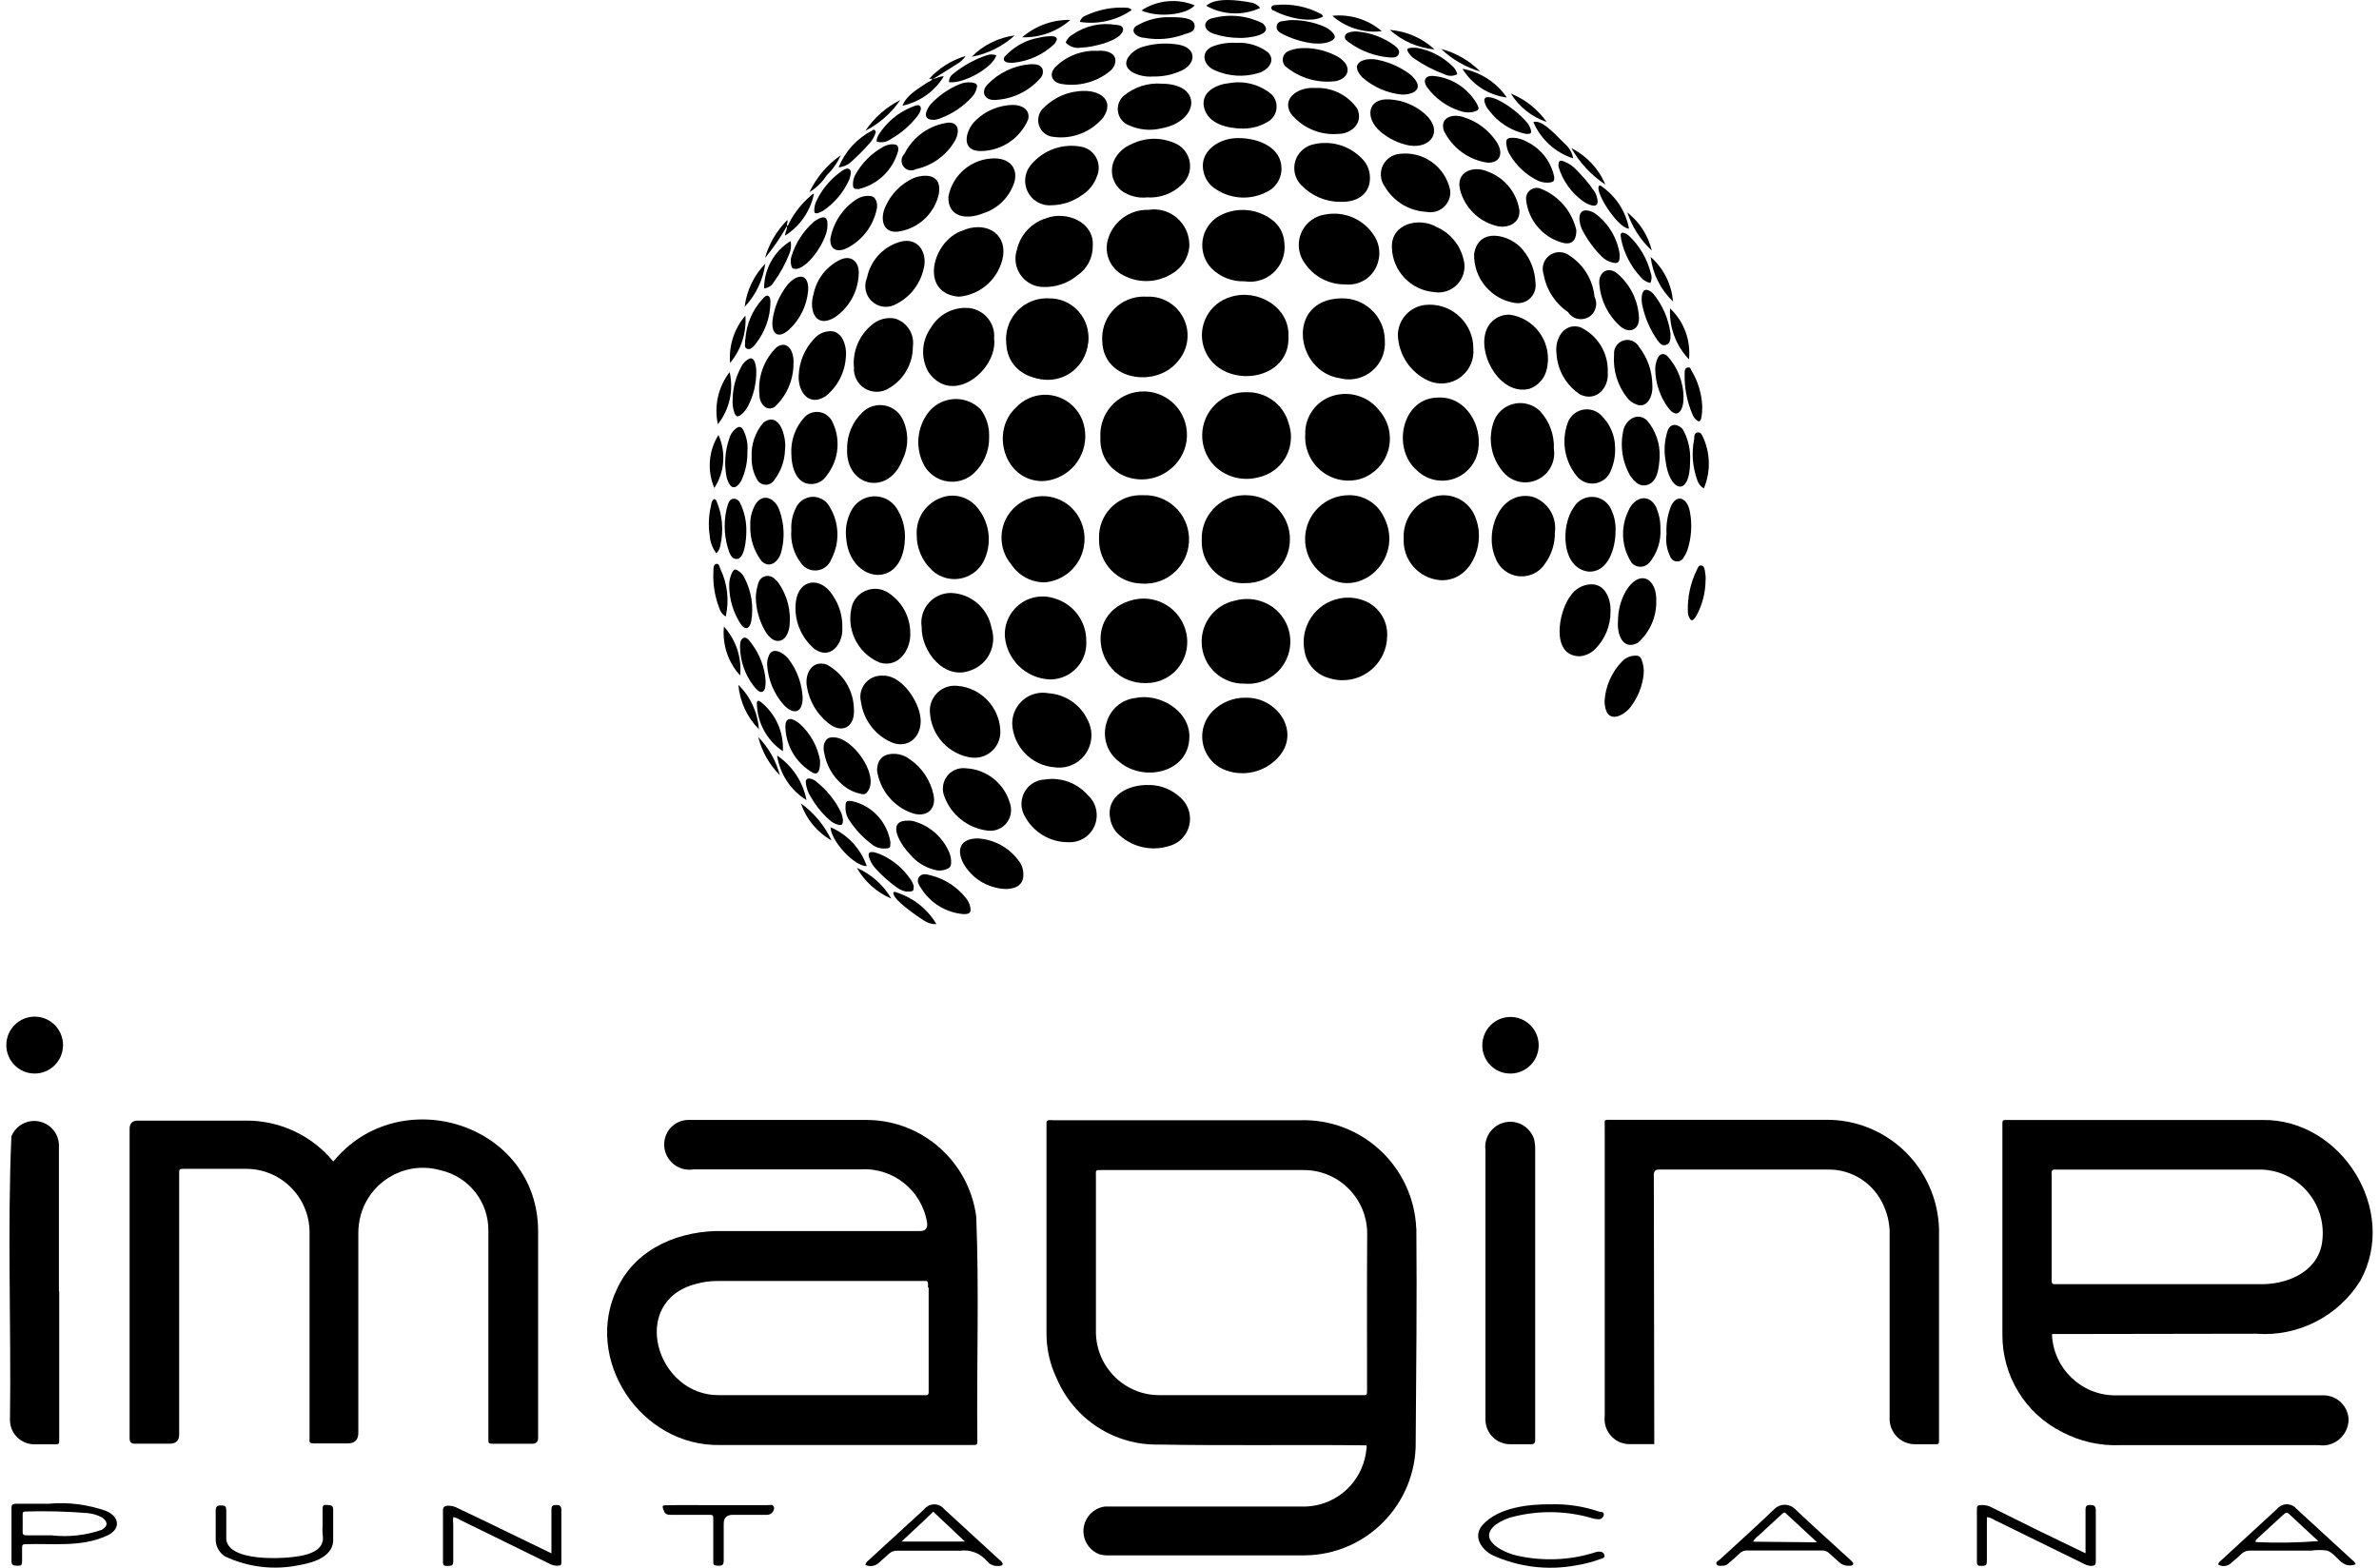 <svg width="176" height="116" viewBox="0 0 176 116" fill="none" xmlns="http://www.w3.org/2000/svg">
<path d="M88.906 39.963C88.837 38.2 90.204 36.712 91.959 36.643C92.048 36.64 92.137 36.64 92.226 36.643C94.014 36.663 95.45 38.134 95.43 39.93C95.411 41.725 93.945 43.166 92.157 43.147C90.471 43.256 89.018 41.97 88.909 40.28C88.903 40.174 88.903 40.069 88.906 39.966V39.963Z" fill="black"/>
<path d="M81.308 39.826C81.255 38.12 82.589 36.692 84.292 36.639C84.384 36.639 84.477 36.639 84.572 36.642C86.374 36.569 87.892 37.971 87.964 39.78C88.037 41.588 86.64 43.112 84.839 43.185C84.714 43.192 84.592 43.185 84.47 43.179C82.695 43.149 81.278 41.678 81.308 39.895C81.308 39.872 81.308 39.849 81.308 39.823V39.826Z" fill="black"/>
<path d="M92.19 29.023C93.662 28.961 94.976 29.936 95.348 31.364C95.882 32.958 95.029 34.687 93.441 35.223C93.326 35.263 93.204 35.295 93.086 35.319C91.92 35.63 90.678 35.295 89.825 34.443C88.606 33.163 88.649 31.133 89.924 29.91C90.533 29.324 91.35 29.004 92.193 29.02L92.19 29.023Z" fill="black"/>
<path d="M81.41 32.39C81.295 30.618 82.632 29.084 84.397 28.968C86.163 28.852 87.691 30.195 87.806 31.967C87.865 32.866 87.546 33.749 86.924 34.4C84.954 36.493 81.305 35.366 81.407 32.387L81.41 32.39Z" fill="black"/>
<path d="M92.088 50.583C90.382 50.639 88.952 49.293 88.9 47.58C88.85 46.076 89.884 44.753 91.353 44.443C92.104 44.231 92.908 44.291 93.619 44.614C95.19 45.322 95.892 47.17 95.187 48.748C94.647 49.958 93.405 50.692 92.091 50.586L92.088 50.583Z" fill="black"/>
<path d="M99.778 36.641C100.878 36.615 101.892 37.24 102.37 38.232C104.056 41.449 100.229 44.871 97.476 42.166C96.224 40.883 96.247 38.824 97.525 37.567C98.128 36.975 98.931 36.645 99.775 36.641H99.778Z" fill="black"/>
<path d="M87.832 47.444C87.869 49.028 86.683 50.37 85.115 50.526C81.107 50.912 79.849 45.272 83.926 44.362C85.669 43.986 87.388 45.096 87.763 46.846C87.806 47.041 87.829 47.242 87.836 47.444H87.832Z" fill="black"/>
<path d="M96.564 32.186C96.504 30.893 97.308 29.716 98.533 29.31C99.841 28.873 101.283 29.333 102.1 30.447C103.203 31.77 103.029 33.743 101.711 34.851C101.385 35.125 101.01 35.327 100.605 35.449C98.895 35.916 97.137 34.904 96.669 33.191C96.58 32.864 96.544 32.527 96.56 32.186H96.564Z" fill="black"/>
<path d="M95.319 24.909C95.431 27.511 92.43 28.466 90.471 27.398C89.041 26.631 88.501 24.849 89.265 23.414C89.637 22.717 90.27 22.198 91.027 21.976C92.987 21.328 95.434 22.694 95.319 24.909Z" fill="black"/>
<path d="M77.254 43.089C76.279 43.086 75.373 42.593 74.83 41.783C73.73 40.497 73.875 38.556 75.159 37.452C76.44 36.348 78.374 36.493 79.474 37.783C80.623 39.142 80.455 41.182 79.102 42.336C78.581 42.779 77.932 43.043 77.254 43.093V43.089Z" fill="black"/>
<path d="M77.116 35.597C74.32 35.597 73.233 31.947 75.156 30.161C76.266 28.958 78.133 28.885 79.332 29.999C79.648 30.294 79.895 30.651 80.06 31.051C80.732 32.763 79.892 34.698 78.186 35.372C77.844 35.508 77.481 35.584 77.116 35.6V35.597Z" fill="black"/>
<path d="M84.842 21.952C86.423 21.869 87.77 23.086 87.856 24.673C87.892 25.387 87.665 26.091 87.21 26.647C85.636 28.75 81.66 28.194 81.549 25.295C81.407 23.592 82.665 22.097 84.361 21.955C84.522 21.942 84.684 21.942 84.845 21.955L84.842 21.952Z" fill="black"/>
<path d="M102.623 47.103C102.581 48.931 101.069 50.376 99.248 50.33C98.931 50.324 98.619 50.271 98.319 50.171C97.37 49.92 96.659 49.13 96.507 48.158C96.155 46.372 97.314 44.637 99.093 44.283C99.63 44.177 100.186 44.207 100.71 44.369C101.902 44.723 102.696 45.853 102.623 47.096V47.103Z" fill="black"/>
<path d="M80.366 47.476C80.429 48.958 79.286 50.207 77.811 50.27C77.754 50.27 77.695 50.27 77.636 50.27C75.9 50.184 74.491 48.825 74.339 47.086C74.26 45.539 75.446 44.216 76.987 44.137C77.349 44.117 77.712 44.17 78.054 44.289C79.447 44.712 80.393 46.012 80.363 47.473L80.366 47.476Z" fill="black"/>
<path d="M99.201 22.078C100.927 22.008 102.38 23.357 102.449 25.086C102.449 25.116 102.449 25.149 102.449 25.179C102.571 26.65 101.481 27.94 100.018 28.062C99.722 28.088 99.422 28.062 99.132 27.986C95.813 27.497 95.111 22.177 99.201 22.074V22.078Z" fill="black"/>
<path d="M92.147 51.627C94.502 51.557 96.313 54.209 94.515 56.093C93.537 57.125 92.045 57.482 90.711 57.003C89.331 56.517 88.603 54.996 89.091 53.61C89.219 53.24 89.43 52.906 89.703 52.625C90.352 51.974 91.231 51.613 92.15 51.623L92.147 51.627Z" fill="black"/>
<path d="M103.845 39.79C103.803 38.587 104.481 37.476 105.568 36.97C106.777 36.286 108.311 36.715 108.993 37.929C109.092 38.108 109.171 38.296 109.227 38.494C109.882 40.369 108.772 43.044 106.566 42.928C104.952 42.812 103.737 41.41 103.849 39.79H103.845Z" fill="black"/>
<path d="M87.991 54.493C87.991 57.187 84.592 57.905 82.793 56.358C81.888 55.686 81.519 54.506 81.875 53.435C82.154 52.469 82.984 51.765 83.982 51.649C85.728 51.263 87.991 52.535 87.991 54.493Z" fill="black"/>
<path d="M106.428 29.412C108.443 29.342 109.655 31.448 109.362 33.267C109.138 34.745 107.765 35.76 106.293 35.535C105.743 35.453 105.232 35.198 104.834 34.814C102.93 33.201 103.701 29.402 106.431 29.415L106.428 29.412Z" fill="black"/>
<path d="M67.818 39.543C67.762 38.369 68.46 37.288 69.55 36.858C70.558 36.435 71.724 36.759 72.37 37.642C73.233 38.739 73.397 40.237 72.788 41.497C72.185 42.704 70.723 43.193 69.521 42.588C69.307 42.482 69.109 42.343 68.938 42.178C68.21 41.497 67.802 40.538 67.818 39.54V39.543Z" fill="black"/>
<path d="M92.111 20.814C91.175 20.857 90.266 20.503 89.608 19.835C88.675 18.827 88.735 17.253 89.736 16.317C89.93 16.139 90.148 15.99 90.388 15.881C91.574 15.319 92.97 15.444 94.034 16.212C94.62 16.612 94.983 17.263 95.019 17.974C95.19 19.376 94.199 20.652 92.802 20.827C92.572 20.857 92.338 20.854 92.107 20.817L92.111 20.814Z" fill="black"/>
<path d="M73.177 32.335C73.2 33.35 72.788 34.328 72.044 35.02C71.075 35.909 69.57 35.843 68.684 34.867C68.526 34.696 68.398 34.5 68.296 34.289C67.716 33.092 67.844 31.67 68.625 30.592C69.462 29.435 71.079 29.177 72.231 30.017C72.347 30.1 72.455 30.196 72.554 30.295C72.986 30.883 73.206 31.601 73.177 32.331V32.335Z" fill="black"/>
<path d="M87.991 18.12C87.964 19.003 87.477 19.81 86.709 20.246C85.54 20.98 84.061 20.98 82.892 20.246C82.092 19.717 81.71 18.735 81.941 17.803C82.293 16.434 83.544 15.489 84.954 15.528C86.38 15.297 87.724 16.269 87.954 17.701C87.977 17.839 87.987 17.982 87.987 18.12H87.991Z" fill="black"/>
<path d="M74.886 53.57C74.863 52.314 75.857 51.279 77.109 51.256C77.267 51.256 77.425 51.266 77.58 51.295C78.838 51.385 79.948 52.149 80.478 53.296C81.084 54.473 80.626 55.921 79.457 56.529C79.016 56.758 78.515 56.844 78.021 56.774C76.322 56.645 74.981 55.276 74.883 53.567L74.886 53.57Z" fill="black"/>
<path d="M109 25.831C109.092 27.14 108.11 28.278 106.806 28.37C106.421 28.397 106.035 28.331 105.68 28.172C104.336 27.564 103.457 26.238 103.414 24.76C103.447 23.629 104.3 22.697 105.42 22.564C107.191 22.369 108.785 23.656 108.98 25.434C108.993 25.567 109 25.699 109 25.828V25.831Z" fill="black"/>
<path d="M99.531 21.043C98.309 21.063 97.163 20.455 96.494 19.43C95.776 18.401 96.027 16.983 97.051 16.262C97.351 16.051 97.696 15.918 98.055 15.869C99.409 15.614 100.789 16.18 101.576 17.314C102.001 17.882 102.149 18.613 101.971 19.304C101.708 20.422 100.661 21.166 99.524 21.043H99.531Z" fill="black"/>
<path d="M68.18 46.353C68.022 45.153 68.865 44.048 70.064 43.893C70.265 43.867 70.473 43.87 70.674 43.9C72.031 44.085 73.114 45.126 73.358 46.482C73.773 47.765 73.094 49.147 71.83 49.596C69.87 50.38 68.138 48.208 68.184 46.356L68.18 46.353Z" fill="black"/>
<path d="M73.549 25.08C73.799 27.355 70.456 30.106 68.678 27.514C68.101 26.482 68.177 25.206 68.869 24.25C69.455 23.242 70.578 22.673 71.734 22.796C72.854 22.945 73.654 23.953 73.546 25.08H73.549Z" fill="black"/>
<path d="M80.844 18.19C80.857 19.063 80.432 19.883 79.711 20.372C79.009 20.954 78.12 21.262 77.208 21.235C76.058 21.235 75.126 20.296 75.126 19.139C75.126 18.924 75.159 18.709 75.225 18.504C75.472 17.373 76.315 16.464 77.422 16.14C78.838 15.594 80.956 16.391 80.844 18.187V18.19Z" fill="black"/>
<path d="M115.033 39.382C115.046 40.232 114.78 41.065 114.276 41.746C113.634 42.689 112.349 42.93 111.41 42.285C111.058 42.044 110.788 41.697 110.64 41.293C109.79 39.395 110.913 36.258 113.334 36.744C114.467 37.084 115.188 38.202 115.033 39.382Z" fill="black"/>
<path d="M85.089 58.084C85.936 58.107 86.746 58.447 87.355 59.039C88.205 59.809 88.271 61.125 87.503 61.978C87.23 62.283 86.877 62.498 86.482 62.6C85.234 62.993 83.871 62.709 82.879 61.849C82.494 61.542 82.23 61.106 82.141 60.623C81.779 58.894 83.456 58.008 85.086 58.087L85.089 58.084Z" fill="black"/>
<path d="M114.954 33.197C115.145 34.368 114.351 35.472 113.186 35.664C112.53 35.77 111.862 35.565 111.377 35.108C110.32 34.047 110.001 32.453 110.561 31.062C111.038 30.003 112.28 29.534 113.334 30.01C113.568 30.116 113.778 30.265 113.96 30.447C114.638 31.197 114.997 32.186 114.957 33.197H114.954Z" fill="black"/>
<path d="M102.973 18.316C102.903 16.53 105.001 16.041 106.302 16.805C107.28 17.241 108.005 18.104 108.262 19.146C108.568 20.168 107.995 21.245 106.977 21.556C106.698 21.642 106.401 21.662 106.111 21.612C104.379 21.48 103.025 20.058 102.973 18.316Z" fill="black"/>
<path d="M71.918 56.061C70.186 55.846 68.862 54.401 68.793 52.649C68.753 51.634 69.544 50.777 70.558 50.738C70.654 50.734 70.749 50.738 70.845 50.748C72.557 50.896 73.904 52.285 74.003 54.011C74.082 55.062 73.298 55.981 72.251 56.061C72.139 56.071 72.03 56.067 71.918 56.057V56.061Z" fill="black"/>
<path d="M91.646 10.218C93.072 10.218 94.818 10.889 94.805 12.493C94.805 13.243 94.36 13.921 93.672 14.222C92.493 14.817 91.086 14.738 89.98 14.017C89.548 13.766 89.229 13.359 89.084 12.88C88.564 11.187 90.25 10.175 91.643 10.218H91.646Z" fill="black"/>
<path d="M66.945 39.906C66.787 43.738 62.822 43.113 62.598 39.78C62.519 39.079 62.657 38.375 62.993 37.757C63.5 36.804 64.683 36.447 65.631 36.956C65.898 37.099 66.125 37.304 66.3 37.552C66.764 38.246 66.991 39.072 66.945 39.906Z" fill="black"/>
<path d="M111.684 23.282C113.482 23.53 114.737 25.193 114.49 26.998C114.48 27.078 114.464 27.16 114.447 27.24C114.322 27.941 113.834 28.519 113.166 28.764C111.104 29.3 109.418 26.489 109.882 24.681C110.073 23.841 110.828 23.256 111.684 23.282Z" fill="black"/>
<path d="M79.032 62.316C77.689 62.322 76.45 61.585 75.815 60.395C75.314 59.532 75.604 58.424 76.463 57.922C76.717 57.773 77.004 57.687 77.3 57.677C78.476 57.492 79.668 57.922 80.458 58.815C81.285 59.545 81.367 60.808 80.643 61.638C80.238 62.101 79.645 62.349 79.032 62.316Z" fill="black"/>
<path d="M62.667 33.174C62.667 32.169 63.075 31.207 63.8 30.513C64.528 29.789 65.704 29.792 66.428 30.526C66.56 30.658 66.672 30.814 66.758 30.979C67.238 31.941 67.238 33.075 66.758 34.037C65.727 36.732 62.532 36.038 62.67 33.174H62.667Z" fill="black"/>
<path d="M84.819 14.61C84.19 14.666 83.558 14.507 83.031 14.154C82.266 13.595 82.036 12.55 82.497 11.72C82.774 11.238 83.205 10.864 83.719 10.662C84.72 10.163 85.889 10.14 86.914 10.593C87.849 10.983 88.29 12.061 87.902 13C87.796 13.251 87.638 13.479 87.434 13.661C86.736 14.335 85.784 14.679 84.819 14.603V14.61Z" fill="black"/>
<path d="M70.92 21.952C67.976 21.69 68.974 17.825 71.171 17.075C72.768 16.357 74.431 17.131 74.217 18.907C73.947 20.563 72.587 21.819 70.92 21.955V21.952Z" fill="black"/>
<path d="M67.344 46.807C67.4 48.07 66.484 49.446 65.078 49.026C63.388 48.325 62.516 46.44 63.072 44.695C63.448 43.769 64.498 43.326 65.42 43.703C65.536 43.749 65.644 43.809 65.746 43.878C66.731 44.529 67.331 45.627 67.344 46.811V46.807Z" fill="black"/>
<path d="M99.155 14.936C98.075 14.936 97.041 14.497 96.29 13.72C95.582 13.025 95.572 11.888 96.264 11.18C96.465 10.975 96.712 10.82 96.982 10.731C98.332 10.331 99.791 10.721 100.766 11.742C101.076 12.047 101.273 12.447 101.332 12.88C101.504 14.302 100.45 14.983 99.159 14.936H99.155Z" fill="black"/>
<path d="M77.797 15.187C76.799 15.266 75.927 14.519 75.847 13.517C75.808 13.028 75.969 12.542 76.292 12.172C77.211 11.081 78.647 10.581 80.04 10.866C80.89 11.051 81.43 11.891 81.249 12.744C81.229 12.83 81.206 12.912 81.173 12.992C80.975 13.59 80.574 14.103 80.04 14.437C79.388 14.913 78.604 15.174 77.797 15.187Z" fill="black"/>
<path d="M67.535 25.65C67.535 26.956 66.823 28.156 65.677 28.777C64.864 29.23 63.836 28.936 63.382 28.116C63.227 27.835 63.155 27.518 63.174 27.197C63.066 25.994 63.556 24.813 64.488 24.046C64.959 23.63 65.595 23.454 66.211 23.57C67.107 23.838 67.67 24.724 67.535 25.65Z" fill="black"/>
<path d="M71.477 56.848C73.025 56.93 74.343 58.005 74.738 59.509C74.975 60.323 74.507 61.176 73.697 61.41C73.48 61.473 73.252 61.486 73.028 61.453C71.569 61.265 70.341 60.273 69.847 58.885C69.557 58.094 69.962 57.218 70.746 56.927C70.98 56.841 71.23 56.815 71.477 56.848Z" fill="black"/>
<path d="M113.597 20.94C113.693 21.661 113.189 22.326 112.471 22.421C112.346 22.438 112.217 22.438 112.092 22.418C110.317 22.154 109.016 20.603 109.056 18.801C109.372 16.721 111.773 17.369 112.659 18.484C113.235 19.175 113.564 20.038 113.597 20.94Z" fill="black"/>
<path d="M65.269 49.991C66.583 49.912 67.782 51.605 68.045 52.798C68.418 54.345 67.229 55.642 65.714 54.812C64.62 54.24 63.869 53.172 63.698 51.945C63.484 51.105 63.991 50.252 64.828 50.037C64.972 50.001 65.124 49.984 65.272 49.991H65.269Z" fill="black"/>
<path d="M105.532 15.677C104.25 15.611 103.088 14.903 102.439 13.789C101.952 13.105 102.11 12.153 102.791 11.663C103.002 11.511 103.246 11.419 103.503 11.389C105.268 11.148 106.921 12.321 107.287 14.074C107.373 14.887 106.786 15.611 105.976 15.697C105.828 15.713 105.676 15.707 105.532 15.677Z" fill="black"/>
<path d="M119.519 39.303C119.519 40.51 118.999 42.385 117.503 42.292C115.498 42.031 115.455 38.88 116.426 37.541C116.864 36.794 117.82 36.542 118.564 36.982C118.775 37.108 118.953 37.28 119.088 37.485C119.4 38.037 119.552 38.669 119.519 39.303Z" fill="black"/>
<path d="M119.486 33.187C119.503 33.742 119.397 34.291 119.18 34.8C118.903 35.568 118.06 35.968 117.296 35.69C117.039 35.597 116.812 35.435 116.644 35.22C115.751 34.123 115.498 32.631 115.975 31.299C116.252 30.512 117.108 30.096 117.895 30.373C118.149 30.462 118.373 30.618 118.547 30.823C119.16 31.454 119.496 32.307 119.486 33.187Z" fill="black"/>
<path d="M70.163 14.549C70.476 12.912 71.899 11.725 73.562 11.719C74.784 11.719 75.363 12.549 75.011 13.574C74.642 14.625 73.805 15.442 72.745 15.779C71.556 16.268 70.117 16.119 70.163 14.552V14.549Z" fill="black"/>
<path d="M65.486 22.702C64.643 22.669 63.984 21.958 64.017 21.108C64.024 20.92 64.067 20.735 64.139 20.563C64.386 19.306 65.299 18.291 66.517 17.914C67.933 17.458 68.691 18.744 68.305 19.994C68.035 21.065 67.324 21.965 66.346 22.474C66.086 22.629 65.786 22.709 65.486 22.702Z" fill="black"/>
<path d="M119.147 45.259C119.153 46.294 118.745 47.289 118.014 48.023C117.711 48.327 117.309 48.519 116.881 48.558C114.684 48.558 115.297 45.206 116.202 44.068C116.522 43.589 117.046 43.282 117.619 43.239C118.752 43.136 119.193 44.353 119.147 45.262V45.259Z" fill="black"/>
<path d="M118.943 27.555C119.035 28.693 118.106 29.738 116.927 29.205C115.873 28.531 115.211 27.387 115.149 26.137C115.014 25.079 115.692 23.862 116.894 24.203C118.192 24.801 119.002 26.124 118.943 27.555Z" fill="black"/>
<path d="M58.544 39.221C58.511 38.672 58.619 38.123 58.86 37.631C59.153 36.917 59.966 36.573 60.678 36.867C60.984 36.993 61.234 37.224 61.386 37.518C62.101 38.695 62.143 40.167 61.498 41.383C61.248 42.048 60.507 42.379 59.848 42.127C59.598 42.032 59.38 41.86 59.235 41.632C58.718 40.94 58.471 40.084 58.544 39.221Z" fill="black"/>
<path d="M91.999 9.515C90.866 9.515 89.338 9.197 89.064 7.901C88.85 6.764 90.049 6.231 90.955 6.149C92.055 5.954 93.181 6.248 94.047 6.956C94.561 7.451 94.578 8.271 94.083 8.787C94.037 8.837 93.988 8.88 93.932 8.923C93.359 9.306 92.684 9.511 91.995 9.515H91.999Z" fill="black"/>
<path d="M85.952 6.195C88.975 6.195 88.738 8.959 85.952 9.491C85.132 9.696 84.266 9.617 83.495 9.263C82.836 8.992 82.52 8.235 82.79 7.57C82.866 7.385 82.981 7.223 83.133 7.091C83.92 6.433 84.931 6.112 85.952 6.192V6.195Z" fill="black"/>
<path d="M58.544 33.608C58.484 32.589 58.843 31.591 59.542 30.843C60.042 30.351 60.846 30.358 61.337 30.86C61.416 30.939 61.481 31.029 61.538 31.128C62.219 32.427 62.078 34.008 61.175 35.165C60.859 35.681 60.24 35.929 59.657 35.767C58.807 35.529 58.547 34.391 58.547 33.608H58.544Z" fill="black"/>
<path d="M62.315 46.443C62.394 47.58 61.478 48.863 60.276 48.033C59.235 47.17 58.708 45.831 58.883 44.486C59.12 42.803 60.717 42.667 61.577 44.01C62.081 44.717 62.338 45.574 62.315 46.443Z" fill="black"/>
<path d="M97.275 6.512C98.507 6.439 99.689 7.011 100.4 8.023C100.898 9.067 100.005 9.911 98.984 9.911C97.637 10.016 96.326 9.448 95.483 8.386C94.782 7.17 96.198 6.419 97.272 6.512H97.275Z" fill="black"/>
<path d="M112.408 15.562C112.478 16.541 111.48 16.951 110.653 16.7C109.362 16.356 108.351 15.337 108.015 14.038C107.686 12.709 109 12.22 110.064 12.696C111.308 13.149 112.208 14.246 112.408 15.562Z" fill="black"/>
<path d="M80.244 6.727C81.456 6.727 82.441 7.467 81.627 8.681C80.728 9.775 79.325 10.324 77.926 10.126C77.247 10.063 76.75 9.458 76.812 8.776C76.842 8.459 76.994 8.165 77.234 7.957C78.034 7.16 79.118 6.717 80.248 6.73L80.244 6.727Z" fill="black"/>
<path d="M59.087 27.807C59.12 26.789 59.522 25.817 60.22 25.079C60.47 24.782 60.823 24.584 61.205 24.524C62.282 24.309 62.677 25.582 62.575 26.445C62.502 27.576 61.956 28.621 61.07 29.322C59.848 30.118 59.031 28.981 59.087 27.811V27.807Z" fill="black"/>
<path d="M64.887 57.029C64.887 56.064 65.476 55.733 66.27 55.78C66.645 55.809 67.004 55.948 67.301 56.176C68.207 56.795 68.839 57.74 69.066 58.815C69.293 59.952 68.467 60.531 67.423 60.144C66.072 59.648 65.101 58.454 64.887 57.029Z" fill="black"/>
<path d="M117.958 21.953C118.248 22.509 118.034 23.197 117.48 23.488C116.96 23.762 116.314 23.59 116.002 23.091C115.05 22.446 114.398 21.441 114.2 20.303C113.976 19.659 114.315 18.951 114.961 18.726C115.363 18.588 115.807 18.664 116.137 18.928C117.171 19.606 117.843 20.72 117.961 21.953H117.958Z" fill="black"/>
<path d="M72.416 62.041C73.562 62.134 74.616 62.706 75.314 63.622C75.584 63.936 75.726 64.343 75.709 64.759C75.709 65.771 74.576 65.897 73.763 65.701C72.735 65.49 71.843 64.855 71.306 63.949C70.683 62.812 71.092 62.005 72.416 62.038V62.041Z" fill="black"/>
<path d="M63.174 52.503C63.253 53.809 62.269 54.344 61.248 53.481C60.421 52.813 59.868 51.861 59.696 50.81C59.515 49.867 60.082 48.796 61.159 49.173C62.391 49.828 63.164 51.107 63.174 52.506V52.503Z" fill="black"/>
<path d="M69.485 14.073C69.481 14.235 69.455 14.397 69.406 14.549C69.027 15.882 67.924 16.88 66.563 17.118C65.318 17.356 65.068 16.209 65.509 15.277C65.915 14.361 66.632 13.623 67.538 13.197C68.355 12.856 69.554 12.856 69.485 14.073Z" fill="black"/>
<path d="M102.805 7.355C103.803 7.412 104.751 7.815 105.489 8.493C106.757 9.7 105.884 11.006 104.267 10.768C103.473 10.612 102.732 10.255 102.116 9.733C101.006 8.79 101.085 7.243 102.808 7.355H102.805Z" fill="black"/>
<path d="M63.527 20.303C63.474 21.573 62.828 22.747 61.781 23.464C60.378 24.35 59.812 23.021 60.184 21.771C60.411 20.624 61.182 19.658 62.245 19.179C63.072 18.862 63.593 19.473 63.527 20.303Z" fill="black"/>
<path d="M122.839 39.108C122.898 40.024 122.608 40.926 122.022 41.631C121.709 41.998 121.159 42.041 120.794 41.727C120.761 41.697 120.728 41.664 120.698 41.631C119.957 40.477 119.871 39.022 120.471 37.789C120.889 36.787 121.999 36.446 122.533 37.551C122.743 38.043 122.849 38.572 122.839 39.108Z" fill="black"/>
<path d="M122.783 33.834C122.727 34.608 122.648 35.769 121.719 35.914C121.199 35.97 120.869 35.574 120.586 35.174C120.04 34.205 119.852 33.071 120.066 31.98C120.178 31.127 121.107 30.422 121.844 31.104C122.49 31.861 122.826 32.836 122.783 33.831V33.834Z" fill="black"/>
<path d="M72.643 11.174C71.046 11.243 71.375 9.686 72.188 8.899C72.929 8.188 73.908 7.785 74.929 7.762C75.584 7.762 76.243 8.102 76.061 8.843C75.472 10.222 74.135 11.131 72.643 11.174Z" fill="black"/>
<path d="M119.7 45.942C119.7 45.178 119.894 44.428 120.267 43.76C121.265 42.067 122.612 42.738 122.533 44.556C122.529 45.707 122.035 46.798 121.172 47.559C120.085 48.16 119.608 46.967 119.7 45.945V45.942Z" fill="black"/>
<path d="M122.239 28.501C122.309 29.219 121.9 30.297 121.017 29.91C120.764 29.807 120.54 29.639 120.372 29.421C119.661 28.518 119.318 27.384 119.41 26.236C119.358 25.694 119.753 25.208 120.296 25.155C120.688 25.116 121.067 25.317 121.258 25.668C121.89 26.478 122.236 27.473 122.243 28.498L122.239 28.501Z" fill="black"/>
<path d="M112.906 14.823C112.837 14.39 113.13 13.98 113.561 13.91C113.723 13.884 113.891 13.91 114.039 13.983C115.346 14.519 116.308 15.659 116.621 17.041C116.621 17.825 116.249 18.179 115.488 17.928C114.088 17.501 113.077 16.281 112.906 14.823Z" fill="black"/>
<path d="M91.478 3.168C92.321 3.119 93.151 3.373 93.823 3.886C94.423 4.534 93.754 5.238 93.076 5.41C92.032 5.724 90.912 5.655 89.917 5.218C89.1 4.911 88.728 3.932 89.634 3.466C90.22 3.231 90.849 3.129 91.482 3.172L91.478 3.168Z" fill="black"/>
<path d="M55.507 38.895C55.477 38.29 55.639 37.695 55.971 37.189C56.594 36.428 57.42 36.997 57.671 37.781C58.013 38.733 58.066 39.768 57.819 40.75C57.684 41.444 57.015 42.148 56.357 41.533C55.774 40.783 55.471 39.847 55.507 38.895Z" fill="black"/>
<path d="M67.15 60.723C67.367 60.706 67.584 60.742 67.785 60.825C68.846 61.169 69.712 61.946 70.176 62.961C70.291 63.196 70.354 63.45 70.367 63.712C70.367 64.122 70.311 64.211 69.913 64.35C69.653 64.436 69.369 64.436 69.109 64.35C68.408 64.171 67.782 63.774 67.321 63.212C66.731 62.634 65.453 60.709 67.15 60.723Z" fill="black"/>
<path d="M55.609 33.835C55.556 32.902 55.866 31.986 56.469 31.276C57.704 30.353 58.201 32.413 58.076 33.289C58.05 34.116 57.76 34.913 57.249 35.564C57.009 35.895 56.548 35.967 56.222 35.726C56.123 35.653 56.047 35.561 55.994 35.452C55.721 34.959 55.586 34.4 55.609 33.838V33.835Z" fill="black"/>
<path d="M85.316 5.659C84.318 5.762 82.553 5.147 83.686 3.967C83.966 3.695 84.315 3.504 84.694 3.421C85.491 3.209 86.324 3.166 87.141 3.295C88.613 3.523 88.524 4.82 87.243 5.296C86.634 5.55 85.978 5.676 85.316 5.659Z" fill="black"/>
<path d="M61.679 54.56C63.049 54.56 64.986 57.231 64.251 58.471C64.08 58.755 63.968 58.812 63.652 58.732C63.178 58.627 62.736 58.408 62.361 58.094C61.617 57.479 61.123 56.616 60.968 55.661C60.918 55.456 60.918 55.241 60.968 55.036C61.139 54.639 61.274 54.547 61.682 54.56H61.679Z" fill="black"/>
<path d="M110.05 12.037C108.654 11.835 107.445 10.955 106.823 9.682C106.484 8.671 107.501 8.386 108.285 8.671C109.283 8.981 110.143 9.626 110.719 10.502C111.193 11.207 111.104 12.06 110.05 12.037Z" fill="black"/>
<path d="M55.915 44.205C55.925 43.841 55.991 43.481 56.106 43.137C56.212 42.757 56.604 42.532 56.982 42.638C57.111 42.674 57.226 42.743 57.318 42.843C57.424 42.922 57.516 43.018 57.592 43.127C58.247 44.062 58.537 45.206 58.408 46.344C58.227 47.594 57.276 47.812 56.63 46.731C56.179 45.967 55.932 45.097 55.915 44.208V44.205Z" fill="black"/>
<path d="M118.706 51.879C118.771 50.784 119.226 49.746 119.987 48.956C120.254 48.665 120.636 48.503 121.027 48.513C121.209 48.499 121.38 48.612 121.436 48.787C121.584 49.148 121.64 49.538 121.594 49.925C121.502 50.748 121.199 51.531 120.711 52.199C120.487 52.537 120.168 52.801 119.792 52.96C118.966 53.277 118.715 52.573 118.706 51.879Z" fill="black"/>
<path d="M96.573 3.557C97.318 3.57 98.052 3.745 98.724 4.069C99.024 4.195 99.287 4.39 99.495 4.638C100.061 5.398 99.347 6.013 98.576 6.027C97.305 6.126 96.046 5.716 95.075 4.889C94.818 4.598 94.844 4.152 95.134 3.894C95.207 3.831 95.289 3.782 95.381 3.752C95.76 3.606 96.165 3.54 96.57 3.56L96.573 3.557Z" fill="black"/>
<path d="M58.702 26.909C58.702 28.119 58.201 29.276 57.319 30.103C56.683 30.5 56.185 29.828 56.185 29.227C56.044 27.914 56.512 26.611 57.453 25.692C58.326 25.09 58.768 26.102 58.699 26.909H58.702Z" fill="black"/>
<path d="M81.193 3.762C81.917 3.682 82.836 4 82.415 4.899C82.322 5.071 82.191 5.22 82.029 5.332C81.045 6.093 79.79 6.413 78.565 6.218C77.863 6.116 77.547 5.537 78.067 4.969C78.894 4.142 80.027 3.706 81.193 3.762Z" fill="black"/>
<path d="M61.432 17.667C61.639 16.494 62.315 15.455 63.299 14.791C63.593 14.582 63.948 14.477 64.307 14.496C64.828 14.496 64.953 15.065 64.861 15.475C64.604 16.715 63.8 17.773 62.674 18.352C62.018 18.682 61.392 18.543 61.429 17.671L61.432 17.667Z" fill="black"/>
<path d="M118.32 21.044C118.218 20.089 119.035 19.636 119.736 20.317C120.662 21.143 121.212 22.314 121.255 23.557C121.255 24.456 120.484 24.694 119.862 24.136C118.972 23.342 118.419 22.234 118.32 21.044Z" fill="black"/>
<path d="M70.196 9.072C71.115 9.072 70.92 10.05 70.558 10.559C69.926 11.561 68.918 12.266 67.762 12.514C67.419 12.709 66.985 12.59 66.79 12.246C66.629 11.961 66.682 11.604 66.915 11.376C67.554 10.1 68.79 9.234 70.199 9.068L70.196 9.072Z" fill="black"/>
<path d="M59.38 51.617C59.38 52.754 58.725 52.946 57.964 52.139C57.246 51.316 56.821 50.275 56.752 49.183C56.742 48.988 56.772 48.797 56.844 48.615C57.081 47.762 57.977 48.284 58.339 48.764C58.965 49.587 59.331 50.582 59.38 51.617Z" fill="black"/>
<path d="M103.743 7.002C102.643 6.9 101.606 6.45 100.776 5.716C99.722 4.579 101.049 4.192 102.044 4.453C102.818 4.625 103.549 4.952 104.194 5.409C104.408 5.554 104.593 5.739 104.738 5.954C105.248 6.715 104.366 7.012 103.74 6.999L103.743 7.002Z" fill="black"/>
<path d="M59.789 21.496C59.693 22.594 59.199 23.619 58.395 24.373C57.49 25.193 57.002 24.611 57.174 23.553C57.309 22.683 57.658 21.863 58.191 21.166C58.827 20.313 59.855 20.061 59.789 21.496Z" fill="black"/>
<path d="M76.233 4.75C76.585 4.75 76.948 4.75 77.116 5.081C77.204 5.335 77.139 5.62 76.944 5.808C76.078 6.783 74.85 7.359 73.545 7.398C72.831 7.398 72.547 6.797 73.048 6.261C73.888 5.382 75.021 4.843 76.23 4.75H76.233Z" fill="black"/>
<path d="M123.29 39.486C123.257 38.884 123.336 38.282 123.527 37.714C123.899 36.487 124.808 36.702 125.022 37.872C125.2 38.821 125.134 39.8 124.831 40.716C124.766 40.898 124.677 41.066 124.571 41.228C124.443 41.503 124.12 41.618 123.85 41.493C123.735 41.44 123.642 41.344 123.586 41.228C123.313 40.693 123.211 40.084 123.293 39.489L123.29 39.486Z" fill="black"/>
<path d="M125.036 34.106C125.036 36.903 123.471 36.38 123.211 34.036C123.089 33.316 123.145 32.572 123.369 31.877C123.596 31.239 124.186 31.388 124.502 31.775C124.894 32.486 125.078 33.292 125.036 34.106Z" fill="black"/>
<path d="M111.977 10.194C112.333 10.214 112.678 10.32 112.985 10.502C113.969 10.988 114.691 11.887 114.954 12.958C115.046 13.392 114.954 13.481 114.546 13.514C114.22 13.53 113.897 13.451 113.617 13.286C112.83 12.866 112.171 12.238 111.713 11.467C111.582 11.266 111.496 11.037 111.463 10.796C111.371 10.297 111.473 10.181 111.974 10.194H111.977Z" fill="black"/>
<path d="M65.872 62.317C65.872 62.727 65.872 62.773 65.43 62.783C65.088 62.793 64.755 62.681 64.492 62.466C63.843 61.98 63.283 61.385 62.838 60.703C62.621 60.393 62.522 60.012 62.555 59.636C62.555 59.282 62.657 59.225 63.019 59.272C64.505 59.599 65.638 60.809 65.875 62.32L65.872 62.317Z" fill="black"/>
<path d="M119.825 18.814C119.825 19.234 119.825 19.565 119.315 19.429C119.012 19.367 118.732 19.218 118.511 18.996C117.935 18.424 117.448 17.763 117.072 17.042C116.822 16.586 116.608 15.462 117.434 15.574C117.681 15.607 117.912 15.71 118.103 15.868C119.035 16.589 119.654 17.644 119.825 18.814Z" fill="black"/>
<path d="M71.25 67.635C70.012 67.522 68.892 66.855 68.203 65.816C68.012 65.532 67.762 65.191 67.999 64.884C68.236 64.576 68.589 64.702 68.905 64.781C69.913 65.043 70.805 65.625 71.454 66.441C71.622 66.64 71.737 66.878 71.784 67.136C71.885 67.592 71.625 67.648 71.25 67.635Z" fill="black"/>
<path d="M124.548 29.478C124.548 30.298 124.117 31.114 123.415 30.172C122.806 29.345 122.47 28.347 122.454 27.319C122.454 26.852 122.691 25.864 123.313 26.307C124.117 27.163 124.561 28.301 124.548 29.478Z" fill="black"/>
<path d="M106.111 5.625C107.429 5.764 108.598 6.531 109.26 7.682C109.474 8.079 109.418 8.171 108.977 8.284C108.674 8.343 108.364 8.327 108.071 8.227C107.08 7.926 106.21 7.311 105.591 6.475C105.196 5.906 105.489 5.553 106.111 5.622V5.625Z" fill="black"/>
<path d="M58.102 53.789C58.102 52.949 58.669 53.151 59.143 53.538C59.947 54.252 60.483 55.217 60.671 56.279C60.671 56.642 60.671 57.416 60.151 57.188C58.919 56.497 58.142 55.204 58.102 53.789Z" fill="black"/>
<path d="M63.514 13.993C63.174 13.993 63.105 13.924 63.105 13.653C63.095 13.412 63.151 13.173 63.263 12.959C63.747 12.069 64.472 11.338 65.358 10.856C65.542 10.753 65.746 10.694 65.957 10.674C66.366 10.674 66.501 10.753 66.445 11.163C66.059 12.578 64.933 13.666 63.51 13.993H63.514Z" fill="black"/>
<path d="M91.716 2.805C91.09 2.808 90.467 2.713 89.868 2.521C89.68 2.471 89.509 2.382 89.357 2.26C88.939 1.886 89.265 1.397 89.743 1.337C90.971 1.016 92.275 1.155 93.412 1.724C94.386 2.623 92.177 2.838 91.712 2.805H91.716Z" fill="black"/>
<path d="M86.62 1.271C87.164 1.271 88.307 1.271 88.376 1.84C88.445 2.409 87.912 2.418 87.605 2.544C86.66 2.895 85.639 2.981 84.648 2.795C84.252 2.795 83.571 2.422 83.992 1.965C84.779 1.476 85.695 1.235 86.62 1.271Z" fill="black"/>
<path d="M55.293 33.411C55.309 34.079 55.184 34.74 54.931 35.355C54.796 35.742 54.331 36.4 53.969 35.832C53.86 35.65 53.781 35.448 53.742 35.24C53.571 34.314 53.64 33.358 53.946 32.466C54.022 32.185 54.18 31.93 54.401 31.738C54.694 31.51 54.832 31.533 55.013 31.864C55.244 32.347 55.339 32.879 55.296 33.411H55.293Z" fill="black"/>
<path d="M55.214 39.36C55.214 39.817 55.102 41.397 54.489 41.361C54.196 41.361 54.058 41.109 53.956 40.871C53.59 39.863 53.515 38.772 53.742 37.72C53.834 37.413 53.89 36.923 54.285 36.9C54.486 36.9 54.667 37.023 54.75 37.208C55.076 37.876 55.237 38.613 55.214 39.357V39.36Z" fill="black"/>
<path d="M61.215 16.735C61.215 17.678 59.914 19.724 58.949 19.896C58.688 19.896 58.596 19.896 58.54 19.645C58.484 19.437 58.484 19.215 58.54 19.007C58.843 17.992 59.429 17.086 60.227 16.392C60.803 15.982 61.281 15.879 61.211 16.732L61.215 16.735Z" fill="black"/>
<path d="M69.063 8.866C68.203 8.866 68.487 8.195 68.836 7.728C69.432 7.087 70.16 6.578 70.963 6.241C71.263 6.112 71.592 6.062 71.915 6.105C72.3 6.184 72.347 6.277 72.221 6.641C72.159 6.842 72.05 7.024 71.905 7.176C71.283 7.864 70.505 8.393 69.639 8.724C69.458 8.81 69.261 8.859 69.063 8.872V8.866Z" fill="black"/>
<path d="M95.658 1.486C96.435 1.492 97.206 1.651 97.924 1.952C98.194 2.061 98.434 2.233 98.625 2.451C98.816 2.712 98.796 2.838 98.523 3.007C97.594 3.529 95.839 3.007 94.943 2.55C94.706 2.415 94.376 2.276 94.456 1.902C94.535 1.529 94.874 1.585 95.134 1.529C95.305 1.499 95.48 1.482 95.654 1.482L95.658 1.486Z" fill="black"/>
<path d="M53.946 43.374C53.933 43.017 54.012 42.66 54.173 42.339C54.298 42.111 54.387 42.088 54.605 42.227C54.812 42.356 54.977 42.541 55.079 42.762C55.593 43.748 55.767 44.875 55.576 45.969C55.484 46.436 55.214 46.687 54.852 46.254C54.275 45.404 53.962 44.406 53.946 43.377V43.374Z" fill="black"/>
<path d="M54.206 29.478C54.222 28.684 54.43 27.904 54.806 27.203C54.914 26.949 55.102 26.734 55.339 26.588C55.849 26.258 55.952 27.144 55.952 27.488C55.958 28.393 55.741 29.29 55.316 30.09C55.194 30.318 55.029 30.52 54.828 30.681C54.578 30.873 54.476 30.853 54.341 30.579C54.216 30.225 54.17 29.848 54.206 29.475V29.478Z" fill="black"/>
<path d="M123.586 24.694C123.586 25.081 123.586 25.398 123.27 25.514C122.954 25.63 122.783 25.388 122.625 25.183C122.071 24.396 121.686 23.5 121.492 22.558C121.357 21.933 121.492 20.977 122.286 21.705C122.994 22.558 123.445 23.596 123.586 24.694Z" fill="black"/>
<path d="M78.838 3.146C78.937 2.888 79.124 2.674 79.371 2.545C80.3 1.903 81.443 1.652 82.553 1.84C82.744 1.84 83.027 1.897 83.087 2.102C83.179 3.001 80.686 3.533 79.984 3.523C79.562 3.603 79.134 3.46 78.841 3.15L78.838 3.146Z" fill="black"/>
<path d="M100.358 2.329C101.362 2.402 102.327 2.756 103.144 3.351C103.348 3.5 103.585 3.705 103.483 3.989C103.381 4.274 103.065 4.264 102.814 4.25C101.744 4.168 100.72 3.794 99.847 3.169C99.666 3.044 99.429 2.895 99.508 2.634C99.587 2.372 100.061 2.326 100.358 2.326V2.329Z" fill="black"/>
<path d="M56.64 50.376C56.64 50.67 56.64 51.08 56.403 51.183C56.166 51.285 55.915 50.955 55.734 50.727C55.122 49.923 54.776 48.944 54.749 47.929C54.749 47.668 54.749 47.304 55 47.202C55.25 47.099 55.441 47.407 55.589 47.599C56.202 48.402 56.568 49.364 56.643 50.373L56.64 50.376Z" fill="black"/>
<path d="M67.06 65.975C66.79 65.926 66.54 65.813 66.323 65.645C65.743 65.231 65.21 64.755 64.739 64.223C64.544 64.005 64.396 63.75 64.307 63.472C64.08 62.834 64.748 63.062 65.101 63.198C66.02 63.592 66.807 64.243 67.367 65.073C67.469 65.218 67.545 65.38 67.594 65.549C67.604 65.913 67.604 65.982 67.06 65.969V65.975Z" fill="black"/>
<path d="M62.361 60.675C62.361 61.029 62.268 61.095 61.975 61.016C61.745 60.947 61.531 60.828 61.353 60.662C60.724 60.1 60.207 59.426 59.825 58.672C59.706 58.421 59.634 58.153 59.611 57.875C59.611 57.386 60.233 57.66 60.437 57.875C61.201 58.487 61.817 59.264 62.239 60.15C62.301 60.318 62.344 60.494 62.364 60.672L62.361 60.675Z" fill="black"/>
<path d="M118.195 14.914C118.195 15.493 117.401 15.096 117.154 14.914C116.259 14.29 115.603 13.374 115.297 12.322C115.297 11.879 115.366 11.8 115.784 11.982C116.025 12.081 116.245 12.22 116.44 12.392C116.983 12.904 117.474 13.473 117.902 14.085C118.077 14.329 118.179 14.617 118.195 14.914Z" fill="black"/>
<path d="M112.906 9.912C111.802 9.69 110.824 9.065 110.152 8.159C110.021 8.011 109.919 7.835 109.859 7.647C109.609 6.929 110.449 7.227 110.811 7.386C111.625 7.796 112.349 8.361 112.952 9.045C113.077 9.191 113.176 9.363 113.235 9.545C113.324 9.852 113.281 9.918 112.906 9.908V9.912Z" fill="black"/>
<path d="M74.919 4.647C74.691 4.647 74.352 4.647 74.273 4.442C74.194 4.237 74.444 4.078 74.589 3.93C75.215 3.335 76.005 2.938 76.855 2.792C77.152 2.716 77.455 2.677 77.761 2.68C77.909 2.68 78.067 2.68 78.156 2.806C78.245 2.931 78.1 3.1 78.021 3.239C77.175 4.049 76.081 4.545 74.919 4.647Z" fill="black"/>
<path d="M55.145 25.09C55.217 23.986 55.665 22.938 56.413 22.121C56.525 22.008 56.65 21.836 56.808 21.883C56.966 21.929 56.999 22.167 56.999 22.339C56.989 23.486 56.591 24.597 55.866 25.49C55.718 25.672 55.514 25.91 55.267 25.807C55.016 25.705 55.155 25.411 55.118 25.192L55.142 25.09H55.145Z" fill="black"/>
<path d="M60.243 15.561C60.243 15.33 60.292 15.098 60.391 14.89C60.79 14.037 61.399 13.296 62.157 12.741C62.361 12.582 62.654 12.377 62.848 12.526C63.039 12.675 62.904 13.015 62.848 13.244C62.433 14.199 61.755 15.019 60.889 15.598C60.675 15.71 60.197 15.971 60.243 15.565V15.561Z" fill="black"/>
<path d="M122.091 20.94C121.811 20.877 121.558 20.722 121.376 20.497C120.655 19.72 120.158 18.761 119.937 17.723C119.937 17.574 119.845 17.383 119.937 17.267C120.029 17.154 120.151 17.267 120.253 17.267C120.352 17.32 120.441 17.386 120.527 17.459C121.304 18.202 121.857 19.151 122.124 20.2C122.22 20.441 122.206 20.709 122.091 20.94Z" fill="black"/>
<path d="M64.851 10.479C64.854 10.274 64.923 10.075 65.042 9.91C65.612 9.031 66.432 8.346 67.397 7.943C67.611 7.863 67.917 7.691 68.065 7.85C68.213 8.009 68.065 8.326 67.894 8.554C67.364 9.255 66.695 9.837 65.934 10.27C65.625 10.512 65.22 10.588 64.847 10.475L64.851 10.479Z" fill="black"/>
<path d="M126.053 36.142C125.82 36.007 125.645 35.789 125.566 35.528C125.21 34.549 125.131 33.491 125.339 32.469C125.339 32.297 125.339 32.026 125.599 31.993C125.859 31.96 125.915 32.221 126.017 32.403C126.544 33.59 126.554 34.946 126.05 36.142H126.053Z" fill="black"/>
<path d="M126.178 42.95C126.172 43.846 125.945 44.729 125.523 45.519C125.411 45.701 125.184 46.111 125.003 45.747C124.91 45.592 124.864 45.416 124.868 45.235C124.835 44.18 125.062 43.135 125.523 42.186C125.602 42.038 125.658 41.799 125.875 41.846C126.09 41.892 126.103 42.097 126.136 42.279C126.178 42.5 126.195 42.725 126.182 42.95H126.178Z" fill="black"/>
<path d="M57.921 55.585C56.729 54.791 56.008 53.452 55.994 52.014C55.994 51.809 56.153 51.822 56.288 51.944C57.388 52.821 57.993 54.176 57.918 55.581L57.921 55.585Z" fill="black"/>
<path d="M107.811 5.491C107.511 5.649 107.149 5.649 106.849 5.491C106.072 5.206 105.334 4.823 104.652 4.353C104.474 4.241 104.323 4.089 104.211 3.91C104.04 3.636 104.086 3.557 104.425 3.537C104.554 3.527 104.682 3.527 104.81 3.537C105.815 3.712 106.744 4.195 107.472 4.912C107.64 5.068 107.758 5.269 107.811 5.491Z" fill="black"/>
<path d="M125.931 30.083C125.931 30.367 125.931 31.425 125.559 31.118C125.414 31.016 125.299 30.873 125.23 30.708C124.805 29.739 124.601 28.685 124.631 27.627C124.631 27.455 124.631 27.23 124.858 27.193C125.085 27.157 125.062 27.296 125.118 27.385C125.615 28.199 125.895 29.128 125.935 30.08L125.931 30.083Z" fill="black"/>
<path d="M73.707 4.092C73.457 4.991 71.329 6.208 70.206 6.082C70.199 5.838 70.314 5.609 70.512 5.467C71.25 4.862 72.09 4.396 72.992 4.092C73.223 4.006 73.476 4.006 73.707 4.092Z" fill="black"/>
<path d="M56.528 21.337C56.528 19.906 57.272 18.58 58.488 17.836C58.553 18.153 58.524 18.481 58.395 18.778C58.109 19.516 57.727 20.21 57.262 20.848C57.117 21.129 56.841 21.314 56.525 21.337H56.528Z" fill="black"/>
<path d="M89.236 0.428C89.937 -0.22 91.627 0.018 92.496 0.177C92.786 0.213 93.049 0.359 93.234 0.587C91.953 1.179 90.467 1.119 89.236 0.428Z" fill="black"/>
<path d="M52.994 40.941C52.711 40.564 52.543 40.114 52.507 39.645C52.395 38.907 52.424 38.154 52.599 37.426C52.599 37.244 52.77 36.699 52.994 37.039C53.439 38.071 53.547 39.218 53.3 40.312C53.277 40.551 53.169 40.772 52.994 40.937V40.941Z" fill="black"/>
<path d="M53.152 32.185C53.725 33.459 53.61 34.94 52.846 36.107C52.303 34.827 52.414 33.363 53.152 32.185Z" fill="black"/>
<path d="M84.444 0.772C85.616 0.002 87.092 -0.137 88.386 0.395C87.763 1.113 85.623 1.328 84.444 0.769V0.772Z" fill="black"/>
<path d="M53.686 45.625C53.455 45.476 53.287 45.251 53.211 44.987C52.872 44.107 52.724 43.165 52.78 42.223C52.78 42.031 52.78 41.766 52.994 41.723C53.208 41.68 53.221 41.951 53.3 42.11C53.821 43.205 53.959 44.441 53.686 45.625Z" fill="black"/>
<path d="M61.442 61.211C62.703 61.743 63.678 62.791 64.126 64.087C63.23 64.111 61.498 62.279 61.442 61.211Z" fill="black"/>
<path d="M97.878 1.226C96.995 1.748 95.115 1.282 94.265 0.793C94.163 0.793 94.028 0.69 94.051 0.555C94.074 0.419 94.222 0.373 94.344 0.373C95.516 0.247 96.702 0.482 97.743 1.044C97.812 1.084 97.861 1.15 97.878 1.226Z" fill="black"/>
<path d="M116.384 11.719C115.063 11.292 113.989 10.314 113.439 9.034C114.118 8.773 115.353 10.284 115.85 10.717C116.13 10.985 116.318 11.335 116.384 11.719Z" fill="black"/>
<path d="M53.106 31.388C52.816 30.036 53.136 28.628 53.979 27.533C54.288 28.886 53.969 30.304 53.106 31.388Z" fill="black"/>
<path d="M123.55 22.814C124.578 23.783 125.098 25.178 124.953 26.59C123.985 25.582 123.478 24.213 123.55 22.814Z" fill="black"/>
<path d="M120.517 16.917C119.779 16.917 118.251 14.642 118.251 13.915C118.251 13.766 118.33 13.664 118.455 13.766C119.532 14.5 120.273 15.634 120.517 16.917Z" fill="black"/>
<path d="M83.732 0.736C82.612 1.513 81.239 1.827 79.892 1.622C79.941 1.404 80.099 1.229 80.31 1.156C81.278 0.7 82.346 0.498 83.413 0.577C83.534 0.591 83.646 0.647 83.729 0.736H83.732Z" fill="black"/>
<path d="M69.267 68.386C68.951 68.389 68.638 68.3 68.371 68.125C67.963 67.864 65.915 66.498 66.106 66.022C66.162 65.982 66.231 65.982 66.287 66.022C67.509 66.399 68.556 67.206 69.231 68.297C69.244 68.326 69.257 68.356 69.264 68.386H69.267Z" fill="black"/>
<path d="M108.193 5.09C109.527 5.328 110.709 6.095 111.476 7.216C110.116 7.041 108.911 6.26 108.193 5.09Z" fill="black"/>
<path d="M57.49 55.902C58.623 56.666 59.407 57.853 59.663 59.199C58.491 58.475 57.694 57.268 57.49 55.902Z" fill="black"/>
<path d="M98.566 1.169C99.89 1.03 101.211 1.44 102.225 2.307C100.901 2.465 99.57 2.052 98.566 1.169Z" fill="black"/>
<path d="M54.759 49.98C53.86 49.005 53.426 47.686 53.557 46.363C54.45 47.342 54.885 48.658 54.759 49.98Z" fill="black"/>
<path d="M62.041 12.381C62.512 11.214 63.382 10.252 64.498 9.676C64.577 9.62 64.656 9.527 64.749 9.676C64.841 9.825 64.749 9.825 64.749 9.904C64.65 10.179 64.495 10.43 64.294 10.645C63.876 11.118 63.428 11.564 62.957 11.987C62.7 12.215 62.381 12.354 62.038 12.384L62.041 12.381Z" fill="black"/>
<path d="M55.145 23.352C55.237 24.621 54.828 25.878 54.012 26.853C53.906 25.58 54.315 24.32 55.145 23.352Z" fill="black"/>
<path d="M68.974 5.84C69.267 5.84 69.507 5.625 69.824 5.648C69.145 6.762 68.039 7.546 66.767 7.82C67.074 7.024 67.9 6.594 68.569 6.128C68.717 6.035 68.898 6.002 68.987 5.833L68.977 5.843L68.974 5.84Z" fill="black"/>
<path d="M75.624 2.76C76.612 1.904 77.883 1.444 79.19 1.474C78.206 2.337 76.931 2.797 75.624 2.76Z" fill="black"/>
<path d="M58.205 16.746C58.353 16.676 58.363 16.517 58.432 16.392C58.83 15.664 59.354 15.02 59.983 14.481C60.052 14.411 60.118 14.332 60.22 14.345C59.95 15.625 59.179 16.739 58.079 17.437C58.079 17.185 58.251 16.98 58.214 16.732L58.205 16.742V16.746Z" fill="black"/>
<path d="M123.768 22.306C122.852 21.433 122.269 20.266 122.114 19.01C123.073 19.85 123.665 21.033 123.768 22.306Z" fill="black"/>
<path d="M102.824 2.213C104.056 2.309 105.222 2.818 106.131 3.658C104.903 3.545 103.743 3.039 102.824 2.213Z" fill="black"/>
<path d="M56.143 53.958C55.27 53.076 54.733 51.912 54.624 50.672C55.517 51.541 56.057 52.712 56.143 53.958Z" fill="black"/>
<path d="M56.617 19.51C56.452 20.71 55.919 21.828 55.089 22.704C55.237 21.5 55.774 20.376 56.617 19.51Z" fill="black"/>
<path d="M63.392 64.215C64.459 64.684 65.351 65.481 65.941 66.49C64.864 66.033 63.968 65.233 63.392 64.215Z" fill="black"/>
<path d="M75.067 2.623C74.171 3.433 73.071 3.982 71.885 4.203C72.742 3.334 73.862 2.778 75.067 2.623Z" fill="black"/>
<path d="M118.761 13.654C117.724 12.966 116.864 12.043 116.249 10.959C117.378 11.528 118.271 12.483 118.761 13.654Z" fill="black"/>
<path d="M61.521 62.19C60.454 61.588 59.65 60.613 59.255 59.449C60.233 60.154 61.011 61.096 61.521 62.19Z" fill="black"/>
<path d="M111.773 6.922C112.84 7.355 113.759 8.082 114.424 9.025C113.324 8.654 112.385 7.91 111.773 6.922Z" fill="black"/>
<path d="M64.024 9.673C64.676 8.704 65.565 7.924 66.606 7.398C65.947 8.361 65.061 9.141 64.024 9.673Z" fill="black"/>
<path d="M122.203 18.541C121.37 17.771 120.748 16.799 120.392 15.721C121.294 16.428 121.933 17.424 122.203 18.541Z" fill="black"/>
<path d="M59.881 14.223C60.401 13.122 61.202 12.177 62.203 11.482C61.956 12.041 61.6 12.547 61.162 12.97C60.833 13.476 60.395 13.903 59.881 14.22V14.223Z" fill="black"/>
<path d="M109.507 5.295C108.427 4.971 107.438 4.399 106.618 3.625C107.715 3.909 108.713 4.488 109.507 5.295Z" fill="black"/>
<path d="M57.694 57.357C56.916 56.58 56.367 55.605 56.096 54.537C56.864 55.324 57.414 56.293 57.694 57.357Z" fill="black"/>
<path d="M58.214 16.734C57.746 17.567 57.206 18.354 56.594 19.088C56.897 18.027 57.467 17.058 58.247 16.281C58.316 16.453 58.155 16.589 58.247 16.747L58.214 16.738V16.734Z" fill="black"/>
<path d="M68.984 5.832H68.734C69.468 5.035 70.403 4.449 71.441 4.139C71.27 4.393 71.042 4.605 70.772 4.754L68.961 5.891L68.984 5.835V5.832Z" fill="black"/>
<path d="M77.626 22.078C79.213 22.064 80.511 23.347 80.524 24.944C80.531 25.609 80.307 26.257 79.892 26.773C78.341 28.909 74.57 28.284 74.445 25.42C74.267 23.761 75.462 22.269 77.115 22.091C77.284 22.071 77.455 22.068 77.626 22.078Z" fill="black"/>
<path d="M77.514 28.106C79.165 28.106 80.504 26.762 80.504 25.104C80.504 23.446 79.165 22.102 77.514 22.102C75.862 22.102 74.523 23.446 74.523 25.104C74.523 26.762 75.862 28.106 77.514 28.106Z" fill="black"/>
<path d="M24.662 85.939C29.582 79.94 39.81 83.141 39.81 91.114V106.403C39.81 106.677 39.678 106.818 39.412 106.827H36.601C36.097 106.827 36.131 106.827 36.131 106.355V91.066C36.151 88.932 34.69 87.071 32.615 86.596C30.076 85.86 27.429 87.331 26.696 89.876C26.564 90.338 26.502 90.82 26.509 91.299V106.024C26.509 106.541 26.243 106.8 25.712 106.8H23.204C22.945 106.8 22.863 106.718 22.901 106.482V91.193C22.901 88.631 20.86 86.538 18.308 86.486H13.62C13.269 86.486 13.255 86.486 13.255 86.839V106.14C13.255 106.594 13.021 106.821 12.553 106.821H9.94C9.713 106.821 9.596 106.699 9.589 106.455V83.514C9.589 83.115 9.796 82.915 10.21 82.915H18.247C20.724 82.915 23.075 84.02 24.656 85.939H24.662Z" fill="black"/>
<path d="M122.385 106.851H120.405C119.387 106.765 118.63 105.869 118.712 104.847C118.712 104.83 118.712 104.812 118.719 104.792V83.421C118.719 82.775 118.624 82.857 119.281 82.857H135.005C139.547 82.771 143.311 86.366 143.451 90.926V106.451C143.451 106.899 143.451 106.861 143.052 106.861H141.741C140.705 106.902 139.836 106.092 139.795 105.052C139.795 105.001 139.795 104.949 139.795 104.895V91.487C139.829 90.71 139.683 89.937 139.363 89.229C138.654 87.57 137.015 86.503 135.216 86.537H122.715C122.482 86.537 122.36 86.659 122.351 86.903C122.368 93.552 122.378 100.202 122.385 106.851Z" fill="black"/>
<path d="M113.574 95.642V106.533C113.574 106.803 113.479 106.875 113.234 106.861H111.721C110.74 106.861 109.932 106.082 109.895 105.096V85.101C109.762 84.082 110.477 83.151 111.492 83.018C112.375 82.901 113.216 83.435 113.492 84.287C113.554 84.55 113.581 84.817 113.574 85.087V95.639V95.642Z" fill="black"/>
<path d="M4.38 95.561V106.595C4.38 106.783 4.38 106.865 4.135 106.865H2.424C1.501 106.807 0.772 106.055 0.738 105.124C0.833 98.068 0.54 91.008 0.843 84.082C1.225 83.145 2.291 82.693 3.228 83.08C3.872 83.343 4.312 83.952 4.359 84.65V95.516L4.383 95.564L4.38 95.561Z" fill="black"/>
<path d="M2.554 79.433C1.395 79.426 0.462 78.479 0.469 77.316C0.475 76.153 1.419 75.216 2.578 75.223C3.736 75.23 4.67 76.177 4.663 77.34V77.35C4.649 78.51 3.709 79.44 2.554 79.433Z" fill="black"/>
<path d="M111.738 79.433C110.6 79.44 109.67 78.516 109.663 77.374V77.364C109.649 76.207 110.573 75.26 111.724 75.246C112.876 75.233 113.82 76.159 113.833 77.316C113.847 78.472 112.924 79.419 111.772 79.433C111.762 79.433 111.748 79.433 111.738 79.433Z" fill="black"/>
<path d="M146.991 112.248V115.46C146.991 115.802 146.933 115.86 146.627 115.86C146.32 115.86 146.252 115.86 146.252 115.474V111.745C146.252 111.427 146.252 111.379 146.627 111.359C146.893 111.355 147.158 111.424 147.39 111.557C149.734 112.734 151.972 113.828 154.289 114.933V111.721C154.289 111.427 154.371 111.355 154.64 111.355C154.909 111.355 155.039 111.427 155.049 111.721V115.498C155.049 115.816 154.967 115.864 154.64 115.864C154.443 115.836 154.248 115.768 154.078 115.665L147.553 112.467C147.387 112.354 147.192 112.279 146.991 112.255V112.248Z" fill="black"/>
<path d="M40.795 114.93V111.708C40.795 111.424 40.877 111.355 41.146 111.355C41.415 111.355 41.531 111.427 41.531 111.721V115.508C41.531 115.812 41.531 115.85 41.18 115.85C40.965 115.84 40.754 115.775 40.57 115.662L34.045 112.464C33.889 112.358 33.715 112.286 33.531 112.252C33.504 112.416 33.504 112.583 33.531 112.744V115.522C33.531 115.805 33.449 115.864 33.156 115.864C32.863 115.864 32.771 115.864 32.771 115.535V111.749C32.771 111.503 32.901 111.431 33.112 111.407C33.395 111.4 33.674 111.475 33.919 111.619C36.206 112.689 38.478 113.828 40.798 114.937L40.795 114.93Z" fill="black"/>
<path d="M114.702 111.308C115.939 111.267 117.175 111.455 118.344 111.862C118.474 111.862 118.685 111.862 118.647 112.109C118.606 112.293 118.439 112.423 118.249 112.413C118.034 112.399 117.819 112.358 117.615 112.283C115.796 111.787 113.881 111.756 112.051 112.201C111.561 112.307 111.097 112.509 110.682 112.789C109.169 113.966 111.349 114.954 112.416 115.143C114.228 115.519 116.102 115.437 117.874 114.907C118.167 114.79 118.623 114.694 118.705 115.105C118.705 115.293 118.552 115.303 118.436 115.341C117.826 115.57 117.192 115.734 116.549 115.833C114.463 116.213 112.314 115.943 110.385 115.057C109.554 114.609 108.954 113.658 109.683 112.834C110.842 111.541 113.07 111.295 114.698 111.305L114.702 111.308Z" fill="black"/>
<path d="M23.865 112.779V111.674C23.865 111.308 23.971 111.346 24.25 111.356C24.53 111.366 24.635 111.428 24.649 111.684V114.037C24.567 115.214 23.136 115.638 22.155 115.802C20.294 116.196 18.356 115.97 16.635 115.156C16.203 114.875 15.944 114.39 15.957 113.873V111.814C15.957 111.472 16.039 111.39 16.356 111.39C16.673 111.39 16.731 111.462 16.741 111.766V113.685C16.564 115.648 21.238 115.378 22.472 115.074C23.211 114.896 24.005 114.533 23.879 113.627C23.848 113.346 23.845 113.063 23.869 112.779H23.865Z" fill="black"/>
<path d="M53.18 111.366H56.788C56.965 111.366 57.234 111.273 57.268 111.564C57.268 111.851 57.04 112.08 56.754 112.084C56.74 112.084 56.73 112.084 56.717 112.084H54.209C53.764 112.084 53.541 112.304 53.541 112.744V115.415C53.541 115.791 53.459 115.863 53.108 115.85C52.757 115.836 52.781 115.778 52.768 115.473V112.45C52.768 112.097 52.768 112.084 52.417 112.084H49.606C49.265 112.084 49.173 111.978 49.068 111.673C48.962 111.369 49.068 111.389 49.255 111.379C50.567 111.345 51.868 111.379 53.18 111.369V111.366Z" fill="black"/>
<path d="M104.777 90.912C104.586 86.298 100.712 82.71 96.12 82.891H77.936C77.749 82.891 77.408 82.799 77.421 83.089V98.522C77.398 99.719 77.653 100.903 78.171 101.98C79.456 105.014 82.447 106.953 85.728 106.885C90.849 106.977 95.98 106.885 101.087 106.943C101.118 107.039 101.118 107.142 101.087 107.237C100.992 108.233 100.58 109.173 99.915 109.919C98.995 110.945 97.67 111.513 96.293 111.472H81.731C80.733 111.612 80.031 112.535 80.171 113.541C80.263 114.201 80.703 114.759 81.323 115.002C81.561 115.07 81.813 115.097 82.062 115.084H96.532C101.108 115.039 104.781 111.28 104.736 106.69C104.736 106.646 104.736 106.601 104.736 106.557C104.77 101.358 104.832 96.135 104.784 90.912H104.777ZM101.135 102.804C101.135 103.276 101.135 103.229 100.702 103.229H85.834C83.244 103.266 81.115 101.193 81.077 98.594C81.077 98.57 81.077 98.546 81.077 98.522V87.091C81.077 86.527 81.006 86.575 81.568 86.575H96.399C98.989 86.544 101.111 88.624 101.145 91.22C101.145 91.24 101.145 91.261 101.145 91.278C101.121 95.146 101.135 98.97 101.135 102.804Z" fill="black"/>
<path d="M166.933 98.687C170.03 98.913 172.994 97.394 174.63 94.747C177.464 89.548 173.223 82.796 167.39 82.868H148.548C148.116 82.868 148.139 82.868 148.139 83.268V98.745C148.122 101.803 149.84 104.608 152.569 105.966C153.88 106.653 155.345 106.985 156.821 106.93H171.536C172.592 107.088 173.573 106.352 173.73 105.292C173.744 105.2 173.751 105.107 173.751 105.011C173.7 104.064 172.95 103.305 172.006 103.246H156.494C153.969 103.246 151.894 101.239 151.805 98.708L166.93 98.684L166.933 98.687ZM151.785 94.535V87.044C151.785 86.808 151.703 86.504 152.054 86.538H167.076C169.665 86.497 171.795 88.566 171.839 91.166C171.843 91.477 171.819 91.785 171.764 92.089C171.342 94.217 169.059 95.089 167.076 95.017H151.962C151.717 95.017 151.799 94.713 151.785 94.535Z" fill="black"/>
<path d="M72.219 89.995C71.674 85.945 68.249 82.912 64.181 82.867H51.023C50.134 82.826 49.35 83.438 49.173 84.314C48.972 85.326 49.626 86.311 50.635 86.513C50.856 86.558 51.084 86.561 51.306 86.524H63.667C66.076 86.373 68.205 88.083 68.587 90.474C68.641 90.882 68.47 91.086 68.072 91.086H53.568C50.417 91.004 47.125 92.263 45.684 95.287C43.095 100.544 47.384 107.049 53.289 106.919H71.871C72.341 106.919 72.304 106.919 72.304 106.485C72.246 100.992 72.444 95.489 72.222 89.995H72.219ZM68.703 95.266V103.03C68.703 103.314 68.42 103.219 68.246 103.229H53.238C48.55 103.321 46.464 96.289 51.504 94.996C52.004 94.856 52.519 94.784 53.037 94.784H68.444C68.747 94.736 68.631 95.078 68.655 95.276L68.703 95.266Z" fill="black"/>
<path d="M7.859 111.803C6.499 111.318 5.054 111.133 3.617 111.263H1.273C0.908 111.263 0.85 111.321 0.85 111.615V115.497C0.85 115.781 0.956 115.85 1.259 115.85C1.562 115.85 1.624 115.85 1.634 115.508V114.495C1.634 114.317 1.705 114.249 1.869 114.259C3.848 114.187 5.947 114.495 7.807 113.671C8.932 113.237 8.922 112.258 7.855 111.8L7.859 111.803ZM7.531 113.192C6.342 113.606 5.078 113.746 3.828 113.603H1.978C1.719 113.603 1.661 113.521 1.675 113.284C1.685 113.048 1.675 112.508 1.675 112.108C1.675 111.909 1.675 111.838 1.934 111.838C3.439 111.793 4.945 111.834 6.445 111.954C6.826 111.985 7.198 112.091 7.535 112.272C7.991 112.576 8.005 112.919 7.535 113.189L7.531 113.192Z" fill="black"/>
<path d="M174.02 115.427L169.907 111.651C169.58 111.247 168.991 111.189 168.589 111.517C168.541 111.558 168.493 111.603 168.456 111.651L164.391 115.392C164.286 115.499 164.132 115.557 164.108 115.769C164.415 115.947 164.803 115.899 165.059 115.652C165.304 115.43 165.573 115.228 165.809 114.992C165.986 114.811 166.234 114.719 166.487 114.732H170.998C171.386 114.674 171.781 114.674 172.17 114.732C172.967 115.037 173.202 116.131 174.279 115.745C174.224 115.618 174.136 115.505 174.02 115.427ZM166.872 114.038C166.872 113.932 166.943 113.898 167.001 113.84C167.635 113.251 168.289 112.663 168.923 112.075C169.1 111.911 169.205 111.863 169.403 112.075C170.095 112.735 170.797 113.368 171.512 114.028C169.969 114.151 168.418 114.175 166.872 114.1V114.041V114.038Z" fill="black"/>
<path d="M136.974 115.495C135.581 114.212 134.163 112.953 132.79 111.65C132.371 111.236 131.7 111.236 131.278 111.65C129.966 112.909 128.606 114.133 127.261 115.368C127.155 115.474 126.91 115.556 126.991 115.734C127.073 115.912 127.319 115.84 127.506 115.85C127.652 115.833 127.789 115.768 127.891 115.662C128.174 115.416 128.453 115.18 128.722 114.92C128.869 114.783 129.063 114.712 129.261 114.722H134.78C134.981 114.712 135.175 114.783 135.318 114.92C135.554 115.156 135.823 115.355 136.068 115.591C136.221 115.741 136.426 115.833 136.64 115.85H136.838C136.933 115.85 137.059 115.85 137.097 115.734C137.131 115.618 137.025 115.57 136.967 115.498L136.974 115.495ZM129.687 114.072C129.796 113.894 129.939 113.737 130.109 113.614L131.819 112.037C131.925 111.944 132.017 111.825 132.184 112.037L134.433 114.12L129.687 114.072Z" fill="black"/>
<path d="M73.939 115.412L69.861 111.67C69.537 111.256 68.938 111.188 68.529 111.516C68.471 111.561 68.42 111.615 68.376 111.67L64.297 115.412C64.202 115.504 64.052 115.576 64.028 115.799C64.369 115.949 64.764 115.877 65.037 115.621C65.258 115.398 65.517 115.21 65.739 114.984C65.922 114.81 66.168 114.721 66.416 114.738H71.033C71.779 114.639 72.525 114.93 73.013 115.504C73.193 115.73 73.462 115.864 73.752 115.87C73.905 115.87 74.093 115.87 74.161 115.778C74.232 115.686 74.079 115.508 73.939 115.412ZM66.699 114.061C67.52 113.285 68.304 112.58 69.043 111.851L71.387 114.061H66.699Z" fill="black"/>
</svg>
